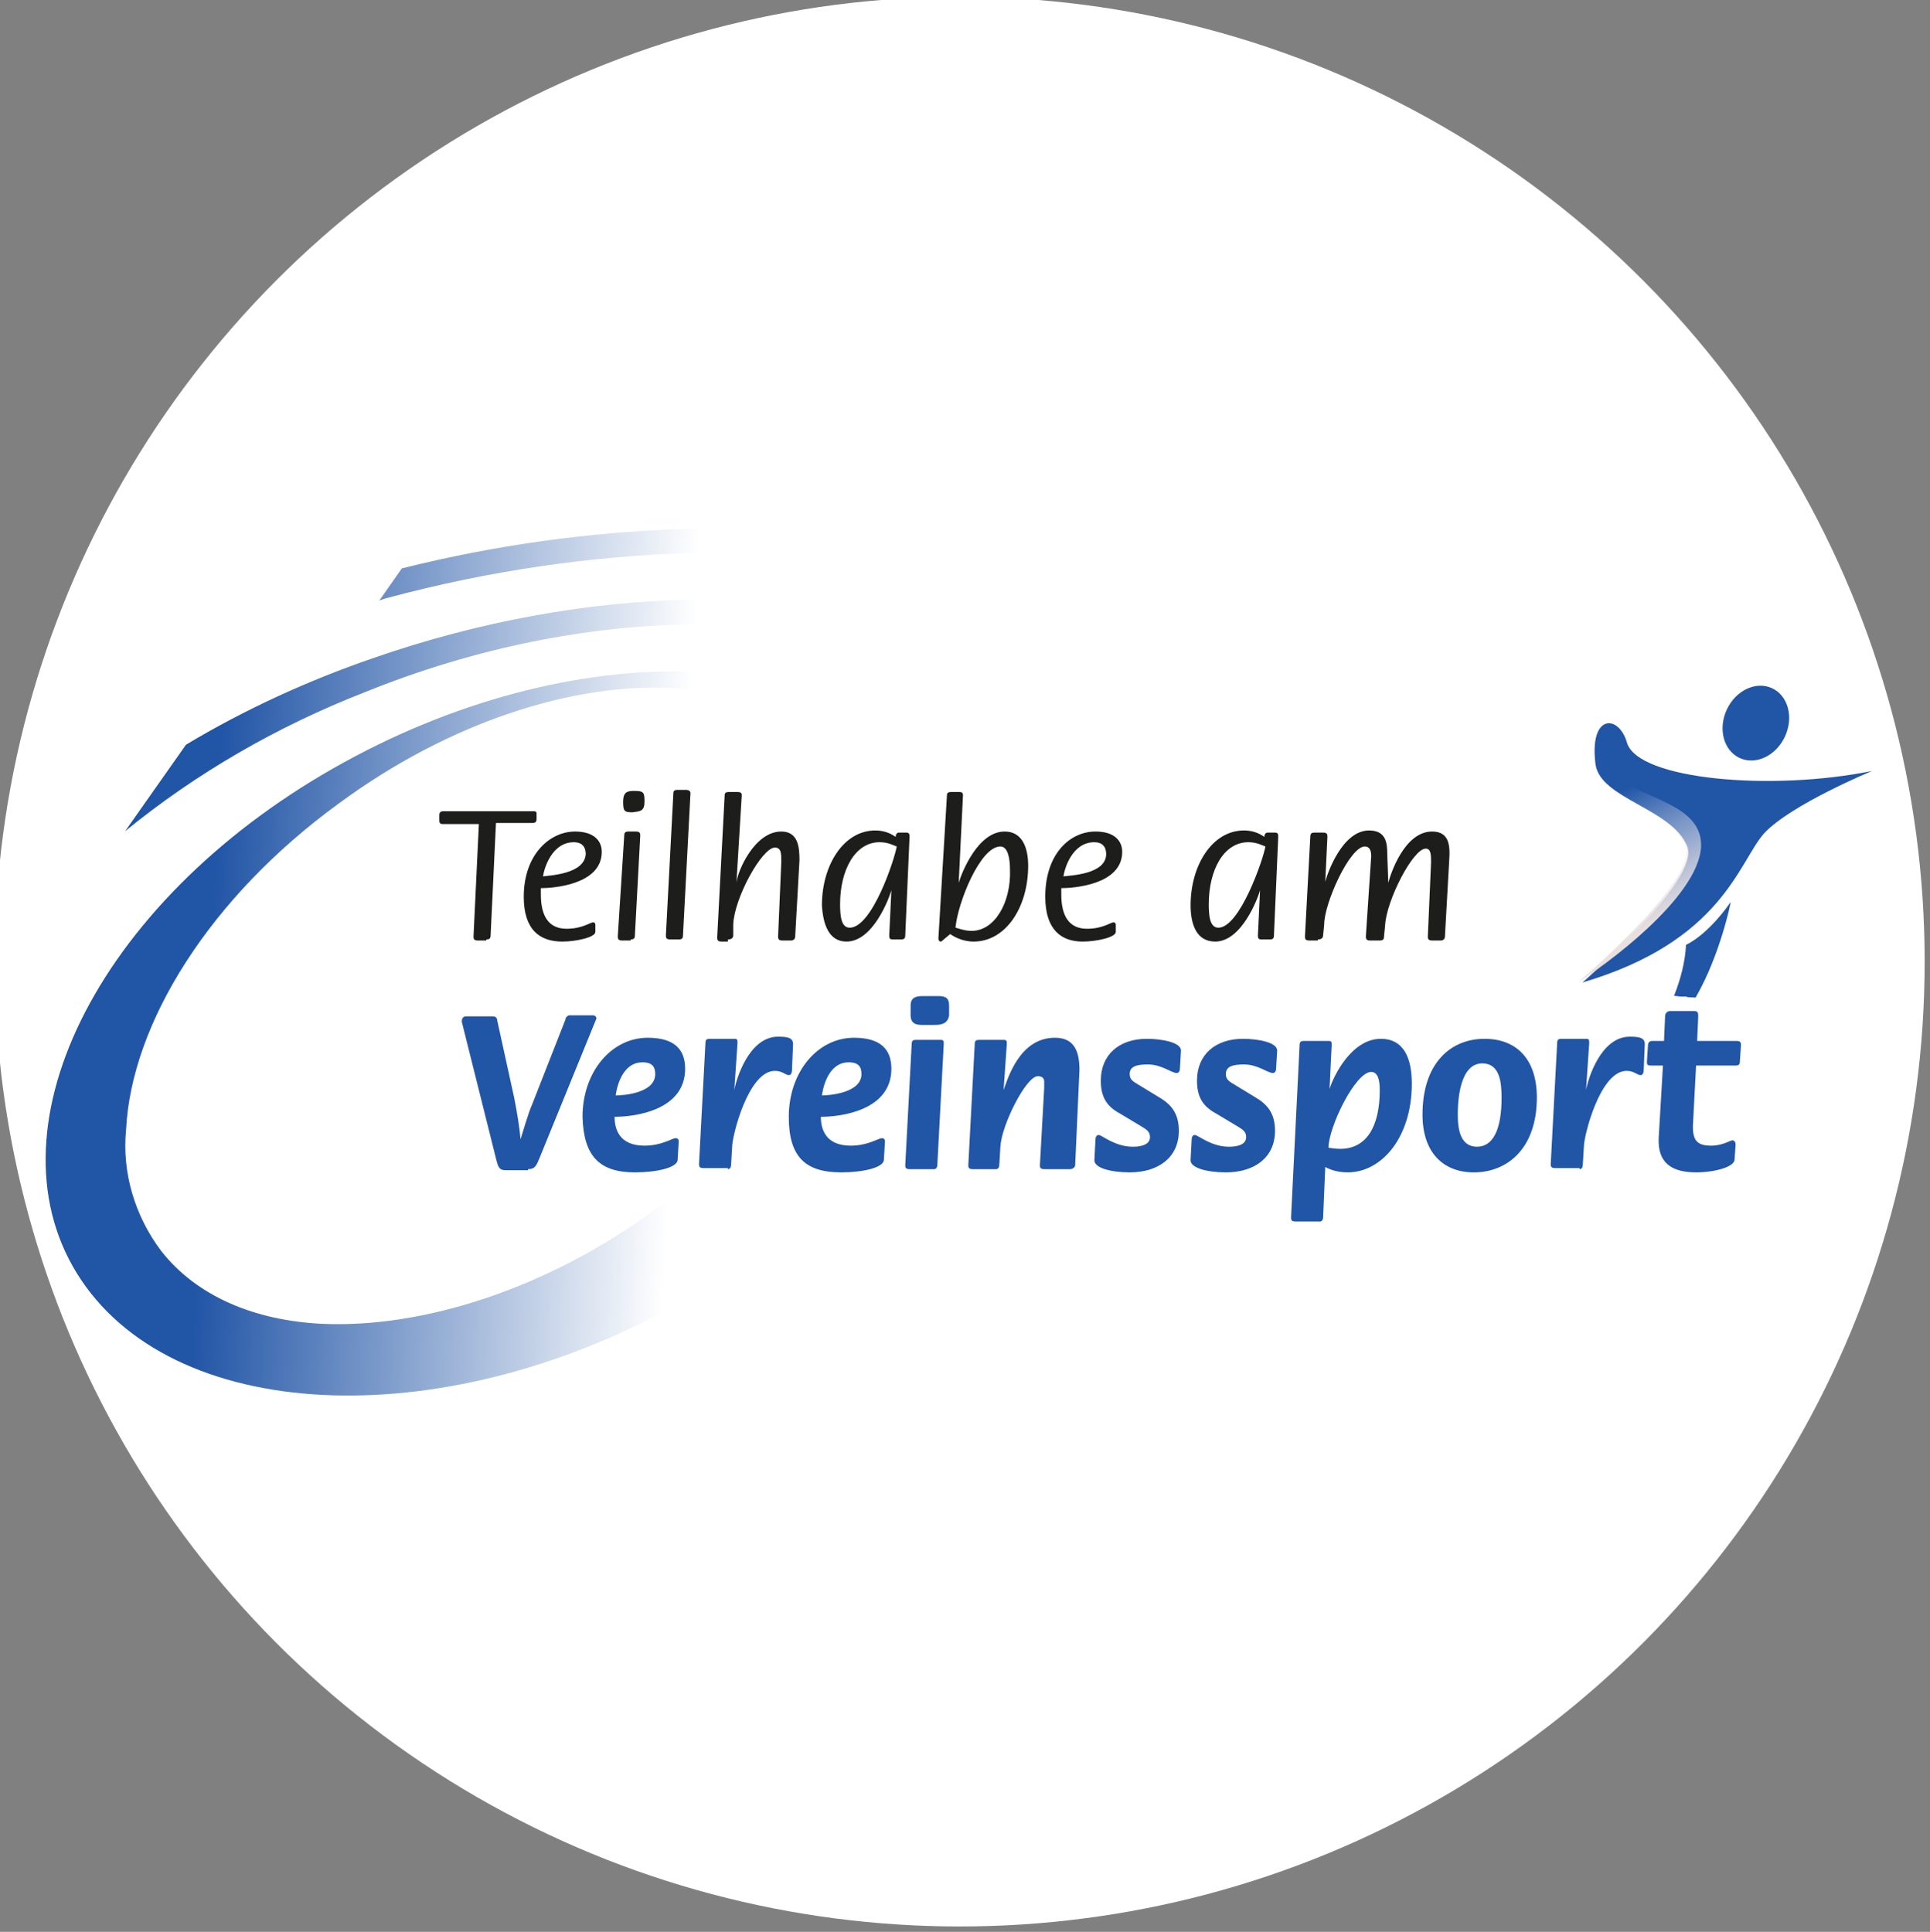 <?xml version="1.0" encoding="UTF-8"?>
<svg xmlns="http://www.w3.org/2000/svg" xmlns:xlink="http://www.w3.org/1999/xlink" version="1.1" id="Ebene_1" x="0px" y="0px" viewBox="0 0 180.6 180.8" style="enable-background:new 0 0 180.6 180.8;" xml:space="preserve">
<rect x="0" y="0" width="180.6" height="180.8" fill="#808080" stroke="none"/>
<style type="text/css">
	.st0{fill:#FFFFFF;}
	.st1{fill:url(#SVGID_1_);}
	.st2{fill:#2155A6;}
	.st3{fill:none;}
	.st4{fill:url(#SVGID_2_);}
	.st5{fill:#1D1D1B;}
</style>
<circle class="st0" cx="89.8" cy="90" r="90.3"></circle>
<g>
	
		<linearGradient id="SVGID_1_" gradientUnits="userSpaceOnUse" x1="-14.853" y1="235.116" x2="-14.353" y2="235.094" gradientTransform="matrix(86.991 0 0 -81.174 1312.013 19173.893)">
		<stop offset="0" style="stop-color:#2155A6"></stop>
		<stop offset="1" style="stop-color:#FFFFFF"></stop>
	</linearGradient>
	<path class="st1" d="M30.2,123.9c-6.4-0.3-11.8-2.6-15.1-6.8c-2.5-3.3-3.7-7.4-3.3-11.4c0.5-9.9,7.8-21.7,19.9-30.5   C42,67.6,53.6,63.9,62.9,64.4c6.4,0.3,11.8,2.6,15.1,6.8l0,0c2.5,3.3,3.7,7.4,3.3,11.5c-0.5,9.9-7.8,21.7-20,30.5   C51.1,120.7,39.5,124.3,30.2,123.9z M64.4,121.5C86.6,108.8,97.1,87.3,88,73.6s-34.5-14.4-56.8-1.7s-32.8,34.2-23.6,47.9   S42.2,134.3,64.4,121.5L64.4,121.5z M91.2,63.7V60c-15.8-5.5-36.2-5.4-56.3,1.6c-6.1,2.1-12,4.8-17.5,8.1l-5.7,8.1   c6.6-5.4,14.2-9.8,22.4-13C54.8,56.4,76.4,56.6,91.2,63.7L91.2,63.7z M91.2,54.2v-2.7c-17.8-3.2-36.1-2.7-53.6,1.7l-2.1,3l0.6-0.2   C55.4,50.8,74.7,50.5,91.2,54.2L91.2,54.2z"></path>
	<g transform="rotate(25 52.925 341.25)">
		<path class="st2" d="M28.1,53c2.4,2.7,14.2-1.6,21.9-7.3c0,0-5.6,6.1-6.7,9.6c-1,3.5,0.7,10.8-9.5,19.8c0,0,6-13.4,3.5-15.7    c-2.8-2.6-9.2-0.6-11-3.3C23.7,52,26.3,50.9,28.1,53z"></path>
		<ellipse transform="matrix(2.213003e-06 1 -1 2.213003e-06 84.452 8.036)" class="st2" cx="38.2" cy="46.2" rx="3.6" ry="3"></ellipse>
		<path class="st3" d="M40.4,48.7c0.8-0.9-0.2-2.2-2.2-1.9s-2.9-0.5-2.4-2.4c-0.3,0.6-0.5,1.2-0.5,1.9c0,1.9,1.3,3.5,2.9,3.5    C38.9,49.8,39.6,49.6,40.4,48.7z"></path>
		
			<linearGradient id="SVGID_2_" gradientUnits="userSpaceOnUse" x1="-50.092" y1="269.617" x2="-50.182" y2="270.228" gradientTransform="matrix(12.839 -11.914 -5.987 -25.549 2290.245 6365.227)">
			<stop offset="0" style="stop-color:#EAE0E0"></stop>
			<stop offset="1" style="stop-color:#FFFFFF;stop-opacity:0"></stop>
		</linearGradient>
		<path class="st4" d="M38.5,58.9c-1.9-4.5-9.1-0.6-12.2-3.7c-3.1-3.1,1.9-8.1,1.9-8.1S22.7,52,25.5,56c1.9,2.7,8.7,0.8,11.6,3.4    c2.6,2.3-3.7,15.9-3.7,15.9C34.9,73,40.3,63.4,38.5,58.9z"></path>
		<path class="st2" d="M44,71.9c0.4-4.7-0.8-9.5-0.8-9.5c-0.7,3.9-2.1,5.4-2.1,5.4c0.6,1.5,0.9,3.1,1,4.8c0.3-0.1,0.7-0.2,1-0.4    C43.4,72.2,43.7,72,44,71.9z"></path>
	</g>
	<g transform="translate(36.811 24.923)">
		<path class="st5" d="M8.7,63c0.3,0,0.4-0.1,0.4-0.4l0.5-10.5H13c0.3,0,0.4-0.1,0.4-0.4v-0.4c0-0.2,0-0.3-0.3-0.3H4.7    c-0.3,0-0.4,0.1-0.4,0.4v0.4c0,0.2,0,0.4,0.3,0.4H8L7.5,62.7c0,0.2,0,0.4,0.4,0.4H8.7z M15.8,63.2c1.3,0,3.1-0.4,3.1-0.9v-0.7    c0-0.1-0.1-0.2-0.2-0.2c-0.3,0-1,0.6-2.5,0.6c-1.6,0-2.4-1.1-2.4-3.2v-0.6c1.1,0,5.7-0.3,5.7-3.4c0-1-0.7-1.9-2.5-1.9    c-2.4,0-4.8,2.2-4.8,6.1C12.2,62.1,13.7,63.2,15.8,63.2z M14,57.1c0.1-0.7,0.8-3.2,2.9-3.2c0.7,0,1.1,0.4,1.1,1.1    C17.9,56.9,14.6,57,14,57.1z M23.5,50.1c0-0.9-0.1-1-1-1c-0.6,0-1,0.1-1,1c0,0.9,0.1,1,0.9,1C23.1,51,23.5,51,23.5,50.1z M22.2,63    c0.3,0,0.4-0.1,0.4-0.4l0.5-9.3c0-0.2,0-0.4-0.4-0.4H22c-0.3,0-0.4,0.1-0.4,0.4L21,62.7c0,0.2,0,0.4,0.4,0.4H22.2z M26.7,63    c0.3,0,0.4-0.1,0.4-0.4l0.7-13.3c0-0.2-0.2-0.3-0.4-0.3h-0.8c-0.3,0-0.4,0.1-0.4,0.3l-0.7,13.3c0,0.2,0,0.4,0.4,0.4H26.7z     M31.3,63c0.3,0,0.5-0.1,0.5-0.4l0-1c0.1-2.5,2.7-7.2,3.9-7.2c0.6,0,0.6,0.6,0.6,1.3L36,62.7c0,0.2,0,0.4,0.4,0.4h0.8    c0.2,0,0.4-0.1,0.4-0.4l0.4-7.1c0-1.2-0.1-2.7-1.7-2.7c-2.5,0-4.1,3.7-4.2,4.8l0,0l0.5-8.2c0-0.2-0.1-0.3-0.4-0.3h-0.8    c-0.3,0-0.4,0.1-0.4,0.3l-0.7,13.3c0,0.2,0,0.4,0.4,0.4H31.3z M42.4,63.2c2.5,0,4-4.1,4.2-4.8l0,0l-0.2,4.2c0,0.2,0,0.4,0.3,0.4    h0.8c0.3,0,0.4-0.1,0.4-0.4l0.4-9.2c0-0.2,0-0.4-0.3-0.4h-0.7c-0.2,0-0.3,0.2-0.3,0.4c-0.3-0.2-0.9-0.6-1.9-0.6c-3,0-5,3.3-5,7    C40.2,61.5,40.7,63.2,42.4,63.2z M42.7,61.9c-0.8,0-0.9-1.1-0.9-2.2c0-3.2,1.4-5.8,3.7-5.8c0.8,0,1.3,0.3,1.6,0.4    C46.9,55.5,44.8,61.9,42.7,61.9z M54.3,63.2c3,0,5.1-3.2,5.1-7.1c0-1.6-0.5-3.2-2.2-3.2c-2.5,0-4,3.8-4.3,4.8l0,0l0.4-8.2    c0-0.2-0.1-0.3-0.3-0.3h-0.8c-0.3,0-0.4,0.1-0.4,0.3L51,62.9c0,0.2,0.1,0.3,0.2,0.3c0.1,0,0.2-0.1,0.3-0.2l0.6-0.5    C52.4,62.7,53.2,63.2,54.3,63.2z M54.1,62.2c-0.7,0-1.4-0.3-1.5-0.3c0.2-2.3,2.3-7.6,4.2-7.6c0.7,0,0.9,1.1,0.9,2.2    C57.8,59.5,56.3,62.2,54.1,62.2z M64.5,63.2c1.3,0,3.1-0.4,3.1-0.9v-0.7c0-0.1-0.1-0.2-0.2-0.2c-0.3,0-1,0.6-2.5,0.6    c-1.6,0-2.4-1.1-2.4-3.2v-0.6c1.1,0,5.7-0.3,5.7-3.4c0-1-0.7-1.9-2.5-1.9C63.3,52.9,61,55,61,59C61,62.1,62.5,63.2,64.5,63.2z     M62.7,57.1c0.1-0.7,0.8-3.2,2.9-3.2c0.7,0,1.1,0.4,1.1,1.1C66.7,56.9,63.4,57,62.7,57.1z M76.9,63.2c2.5,0,4-4.1,4.2-4.8l0,0    l-0.2,4.2c0,0.2,0,0.4,0.3,0.4h0.8c0.3,0,0.4-0.1,0.4-0.4l0.4-9.2c0-0.2,0-0.4-0.3-0.4h-0.7c-0.2,0-0.3,0.2-0.3,0.4    c-0.3-0.2-0.9-0.6-1.9-0.6c-3,0-5,3.3-5,7C74.6,61.5,75.1,63.2,76.9,63.2z M77.2,61.9c-0.8,0-0.9-1.1-0.9-2.2    c0-3.2,1.4-5.8,3.7-5.8c0.8,0,1.3,0.3,1.6,0.4C81.4,55.5,79.2,61.9,77.2,61.9z M86.5,63c0.3,0,0.5-0.1,0.5-0.4l0.1-1    c0-2,2.4-7.3,3.8-7.3c0.4,0,0.6,0.3,0.6,0.9L91,62.7c0,0.2,0,0.4,0.4,0.4h0.9c0.3,0,0.4-0.1,0.4-0.4l0.1-1    c0.1-2.3,2.6-7.2,3.8-7.2c0.5,0,0.5,0.6,0.5,1.3l-0.3,6.9c0,0.2,0,0.4,0.4,0.4h0.8c0.2,0,0.4-0.1,0.4-0.4l0.4-7.1    c0.1-1.4,0-2.7-1.6-2.7c-2.6,0-3.9,4-4.1,4.8l0,0L93,55c0-1-0.1-2.2-1.7-2.2c-2.5,0-3.9,4-4.1,4.8l0,0l0.2-4.2    c0-0.2,0-0.4-0.4-0.4h-0.8c-0.3,0-0.4,0.1-0.4,0.4l-0.5,9.3c0,0.2,0,0.4,0.4,0.4H86.5z"></path>
		<path class="st2" d="M12.6,84.5c0.7,0,0.8-0.4,1.1-1.1l5.3-13c0-0.2-0.2-0.3-0.3-0.3h-2.2c-0.2,0-0.4,0.2-0.4,0.4L13,78.4    c-0.4,0.9-0.9,2.7-1.1,3.3h0c-0.1-1.1-0.3-2.4-0.6-3.9l-1.6-7.3c0-0.2-0.2-0.3-0.4-0.3H6.8c-0.2,0-0.4,0.1-0.4,0.5l3.2,12.8    c0.2,0.8,0.3,1.1,0.9,1.1H12.6z M22.6,84.8c1.9,0,4-0.4,4-1.2l0.1-1.7c0-0.2-0.1-0.3-0.3-0.3c-0.3,0-1.3,0.7-2.9,0.7    c-2.4,0-2.8-1.6-2.8-2.7c1.9,0,6.6-0.6,6.6-4.5c0-1.8-1-2.9-3.5-2.9c-3.4,0-6.1,3.2-6.1,7.4C17.8,83.3,19.3,84.8,22.6,84.8z     M20.8,77.6c0.2-1.4,0.9-3.1,2.5-3.1c1,0,1.2,0.5,1.2,1.1C24.5,77.4,21.5,77.6,20.8,77.6z M31.3,84.5c0.2,0,0.3-0.2,0.3-0.4    l0.1-1.7c0-1,1.5-7.1,4-7.1c0.7,0,1,0.4,1.3,0.4c0.2,0,0.3-0.2,0.3-0.5l0.1-2.4c0-0.6-0.5-0.7-1.4-0.7c-2.7,0-3.9,3.9-4.1,5l0,0    l0.3-4.4c0-0.3,0-0.4-0.3-0.4h-2.3c-0.3,0-0.4,0.1-0.4,0.4l-0.6,11.3c0,0.2,0,0.4,0.4,0.4H31.3z M41.9,84.8c1.9,0,4-0.4,4-1.2    l0.1-1.7c0-0.2-0.1-0.3-0.3-0.3c-0.3,0-1.3,0.7-2.9,0.7c-2.4,0-2.8-1.6-2.8-2.7c1.9,0,6.6-0.6,6.6-4.5c0-1.8-1-2.9-3.5-2.9    c-3.4,0-6.1,3.2-6.1,7.4C37,83.3,38.5,84.8,41.9,84.8z M40.1,77.6c0.2-1.4,0.9-3.1,2.5-3.1c1,0,1.2,0.5,1.2,1.1    C43.8,77.4,40.7,77.6,40.1,77.6z M50.7,71c0.7,0,1.2-0.2,1.3-0.9l0-0.9c0-0.7-0.3-0.9-1-0.9h-1.5c-0.7,0-1.1,0.2-1.1,0.9l0,0.9    c0,0.6,0.3,0.9,1,0.9H50.7z M50.6,84.5c0.2,0,0.3-0.2,0.3-0.4l0.6-11.3c0-0.3,0-0.4-0.3-0.4h-2.3c-0.3,0-0.4,0.1-0.4,0.4    l-0.6,11.3c0,0.2,0,0.4,0.4,0.4H50.6z M56.4,84.5c0.2,0,0.3-0.2,0.3-0.4l0.1-1.7c0.1-2,2.4-6.6,3.5-6.6c0.3,0,0.6,0.1,0.6,0.5    c0,0.2,0,0.4,0,0.6l-0.4,7.2c0,0.2,0,0.4,0.4,0.4h2.4c0.3,0,0.5-0.2,0.5-0.4l0.4-8.9c0-1.9-0.6-3-2.3-3c-3.3,0-4.4,3.8-4.8,4.9    l0,0l0.3-4.3c0-0.3,0-0.4-0.3-0.4h-2.3c-0.3,0-0.4,0.1-0.4,0.4l-0.6,11.3c0,0.2,0,0.4,0.4,0.4H56.4z M68.9,84.8    c2.7,0,4.6-1.4,4.6-3.9c0-1.7-0.8-2.5-1.8-3.1l-2.3-1.4c-0.3-0.2-0.5-0.4-0.5-0.8c0-0.7,0.6-0.9,1.7-0.9c1.3,0,2.2,0.8,2.7,0.8    c0.2,0,0.3-0.2,0.3-0.4l0.1-1.7c0-0.8-1.9-1.1-3.2-1.1c-2.6,0-4.3,1.5-4.3,3.9c0,1.5,0.5,2.4,1.8,3.1l2,1.2c0.5,0.3,0.8,0.5,0.8,1    c0,0.6-0.6,0.9-1.6,0.9c-1.7,0-2.9-1.1-3.2-1.1c-0.2,0-0.3,0.2-0.3,0.4l-0.1,1.9C65.5,84.4,67.2,84.8,68.9,84.8z M77.9,84.8    c2.7,0,4.6-1.4,4.6-3.9c0-1.7-0.8-2.5-1.8-3.1l-2.3-1.4c-0.3-0.2-0.5-0.4-0.5-0.8c0-0.7,0.6-0.9,1.7-0.9c1.3,0,2.2,0.8,2.7,0.8    c0.2,0,0.3-0.2,0.3-0.4l0.1-1.7c0-0.8-1.9-1.1-3.2-1.1c-2.6,0-4.3,1.5-4.3,3.9c0,1.5,0.5,2.4,1.8,3.1l2,1.2c0.5,0.3,0.8,0.5,0.8,1    c0,0.6-0.6,0.9-1.6,0.9c-1.7,0-2.9-1.1-3.2-1.1c-0.2,0-0.3,0.2-0.3,0.4l-0.1,1.9C74.5,84.4,76.2,84.8,77.9,84.8z M86.7,89.4    c0.2,0,0.3-0.2,0.3-0.4l0.2-4.7c0.2,0.1,0.9,0.5,2.1,0.5c3.2,0,6-3.3,6-8.3c0-2.3-0.7-4.2-2.9-4.2c-2.7,0-4.4,3.4-4.8,4.7l0,0    l0.2-4.1c0-0.3,0-0.4-0.3-0.4h-2.3c-0.3,0-0.4,0.1-0.4,0.4L84,89c0,0.2,0,0.4,0.4,0.4H86.7z M88.6,82.6c-0.6,0-0.9-0.1-1.1-0.1    c0-1.9,2.5-7.1,4-7.1c0.6,0,0.8,0.7,0.8,1.7C92.3,80.6,91,82.6,88.6,82.6z M101.1,84.8c3.2,0,5.9-2.3,5.9-7c0-3.6-1.9-5.5-4.9-5.5    c-3.1,0-5.8,2.2-5.8,7.1C96.3,82.9,98.2,84.8,101.1,84.8z M101.4,82.4c-1.5,0-1.8-1.5-1.8-3c0-1.4,0.2-4.8,2.3-4.8    c1.6,0,1.8,1.7,1.8,3.2C103.7,80.8,102.9,82.4,101.4,82.4z M111,84.5c0.2,0,0.3-0.2,0.3-0.4l0.1-1.7c0-1,1.5-7.1,4-7.1    c0.7,0,1,0.4,1.3,0.4c0.2,0,0.3-0.2,0.3-0.5l0.1-2.4c0-0.6-0.5-0.7-1.4-0.7c-2.7,0-3.9,3.9-4.1,5l0,0l0.3-4.4c0-0.3,0-0.4-0.3-0.4    h-2.3c-0.3,0-0.4,0.1-0.4,0.4l-0.6,11.3c0,0.2,0,0.4,0.4,0.4H111z M121.9,84.8c1.7,0,3.6-0.5,3.6-1.2l0.1-1.4    c0-0.2-0.1-0.4-0.3-0.4c-0.2,0-0.9,0.5-2,0.5c-1.3,0-1.7-0.5-1.7-1.8l0.3-5.7h3.7c0.3,0,0.4-0.1,0.4-0.4l0.1-1.5    c0-0.2,0-0.4-0.4-0.4h-3.7l0.1-2.3c0-0.3,0-0.5-0.4-0.5h-2.2c-0.3,0-0.5,0.2-0.5,0.5l-0.1,2.3h-1.1c-0.3,0-0.4,0.2-0.4,0.4    l-0.1,1.5c0,0.3,0,0.4,0.4,0.4h1.1l-0.4,6.8C118.3,83.9,119.6,84.8,121.9,84.8z"></path>
	</g>
</g>
</svg>
